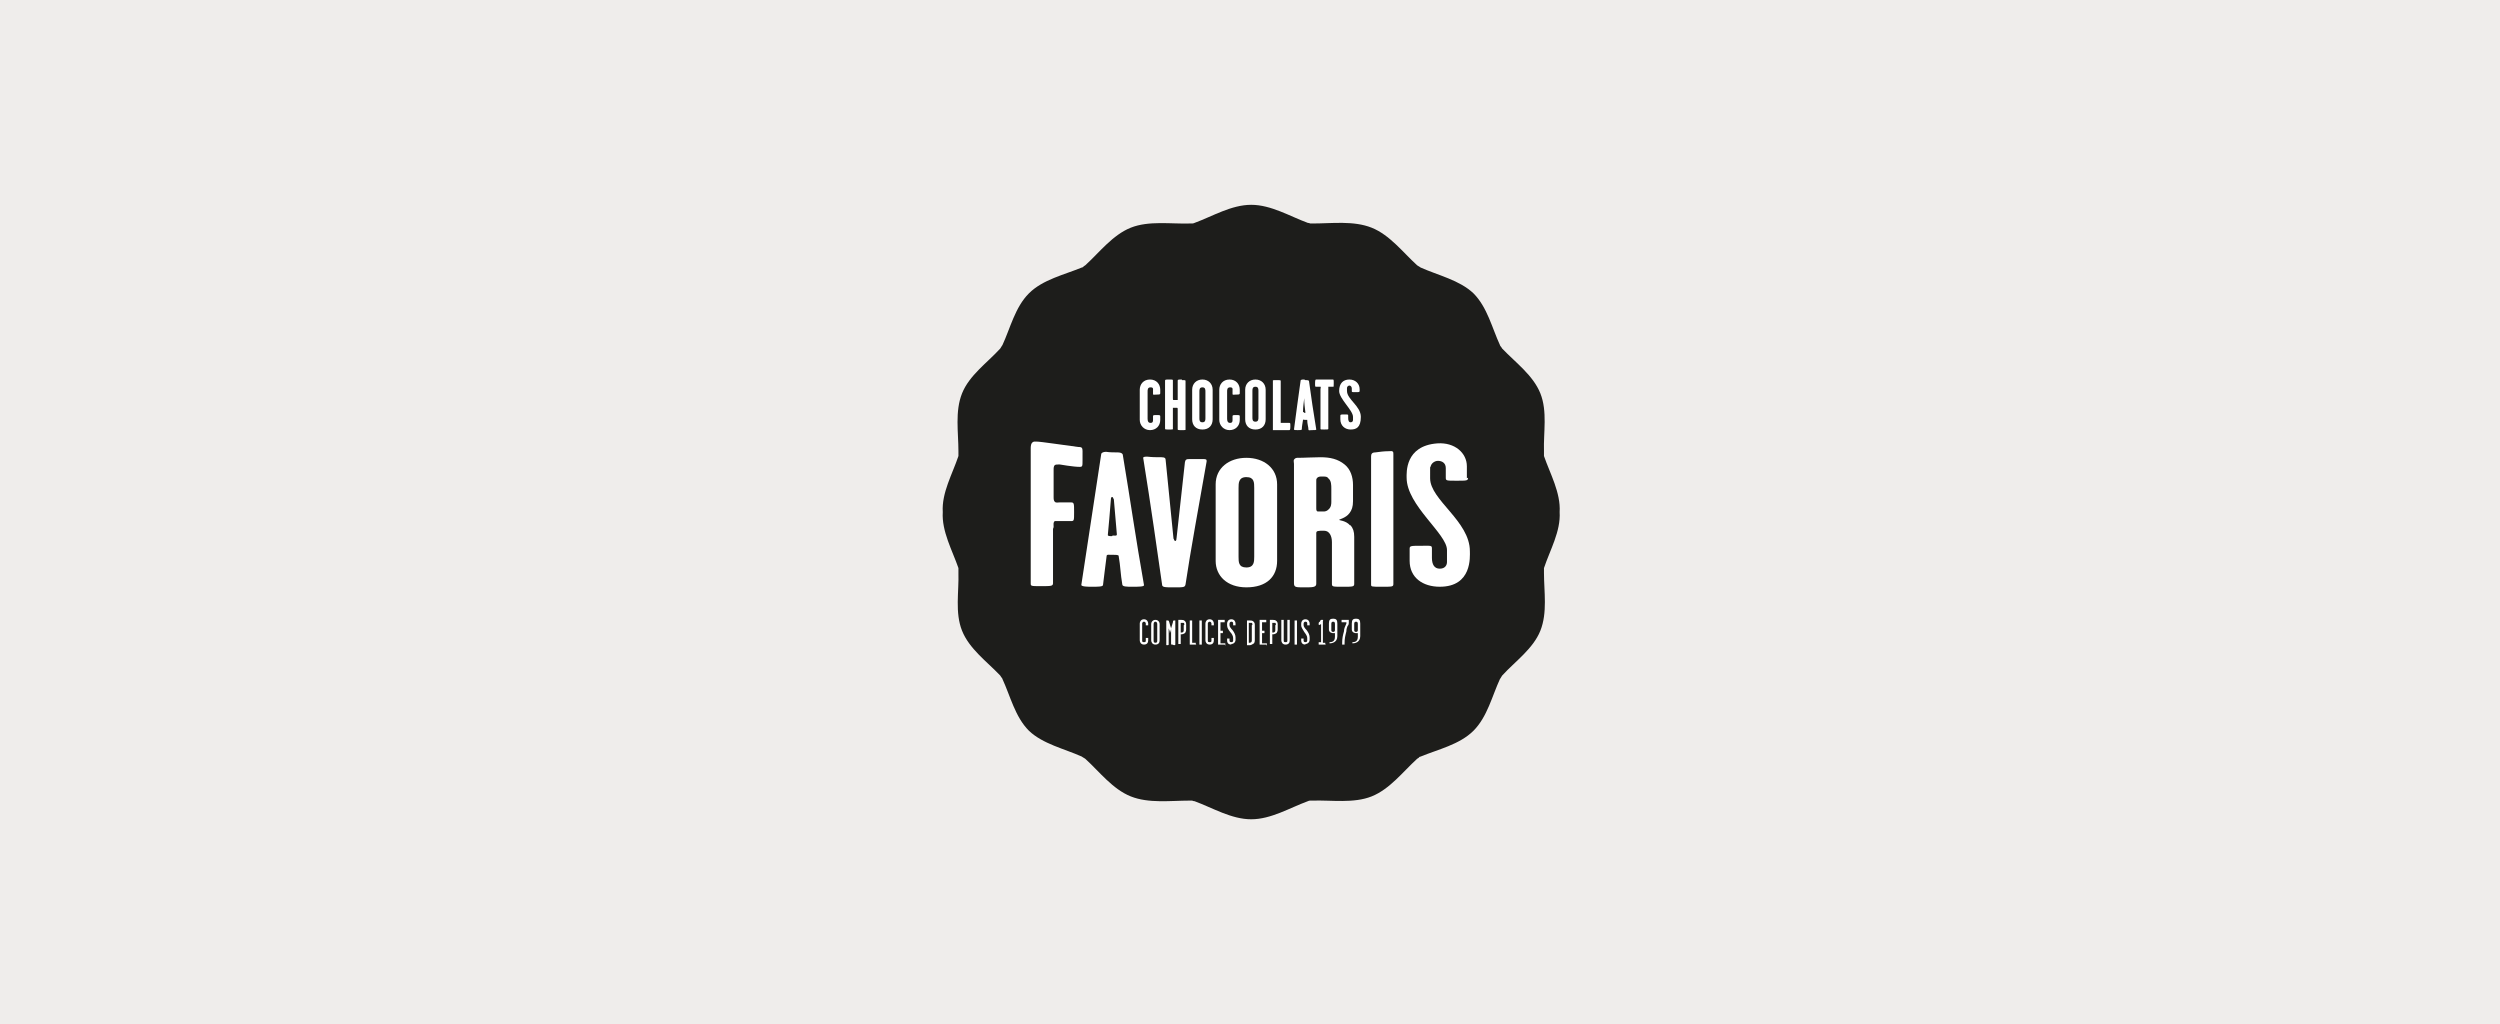 <svg xmlns="http://www.w3.org/2000/svg" id="Layer_1" version="1.1" viewBox="0 0 415 170"><defs><style> .st0 { fill: #1d1d1b; } .st1 { fill: #fff; } .st2 { fill: #efedeb; } </style></defs><rect class="st2" width="415" height="170"></rect><g><path class="st0" d="M258.9,85c.2,3.2-1.6,6.3-2.6,9.3,0,0,0,.2,0,.4,0,.2,0,.4,0,.4,0,3.1.6,6.6-.6,9.6-1.2,3-4.2,5.1-6.3,7.4,0,0-.1.1-.2.3-.1.2-.2.3-.2.3-1.3,2.8-2.1,6.3-4.4,8.6-2.3,2.3-5.9,3.1-8.8,4.3,0,0-.2,0-.3.2-.2.1-.3.2-.3.2-2.3,2.1-4.5,5-7.5,6.2-3,1.2-6.7.6-9.8.7,0,0-.2,0-.4,0-.2,0-.4.1-.4.1-3,1.1-6.1,3-9.4,3-3.3,0-6.4-1.9-9.4-3,0,0-.2,0-.4-.1-.2,0-.4,0-.4,0-3.2,0-6.8.5-9.8-.7-3-1.2-5.2-4.1-7.5-6.2,0,0-.1-.1-.3-.2-.2-.1-.3-.2-.3-.2-2.9-1.3-6.5-2.1-8.8-4.3-2.3-2.3-3.1-5.8-4.4-8.6,0,0,0-.1-.2-.3-.1-.2-.2-.3-.2-.3-2.2-2.3-5.1-4.4-6.3-7.4-1.2-3-.5-6.5-.6-9.6,0,0,0-.2,0-.4,0-.2,0-.4,0-.4-1-2.9-2.8-6.1-2.6-9.3-.2-3.2,1.6-6.3,2.6-9.3,0,0,0-.2,0-.4,0-.2,0-.4,0-.4,0-3.1-.6-6.6.6-9.6,1.2-3,4.2-5.1,6.3-7.4,0,0,.1-.1.2-.3.1-.2.2-.3.2-.3,1.3-2.8,2.1-6.3,4.4-8.6,2.3-2.3,5.9-3.1,8.8-4.3,0,0,.2,0,.3-.2.2-.1.3-.2.3-.2,2.3-2.1,4.5-5,7.5-6.2,3-1.2,6.7-.6,9.8-.7,0,0,.2,0,.4,0,.2,0,.4-.1.4-.1,3-1.1,6.1-3,9.4-3,3.3,0,6.4,1.9,9.4,3,0,0,.2,0,.4.1.2,0,.4,0,.4,0,3.2,0,6.8-.5,9.8.7,3,1.2,5.2,4.1,7.5,6.2,0,0,.1.1.3.2.2.1.3.2.3.2,2.9,1.3,6.5,2.1,8.8,4.3,2.3,2.3,3.1,5.8,4.4,8.6,0,0,0,.1.2.3.1.2.2.3.2.3,2.2,2.3,5.1,4.4,6.3,7.4,1.2,3,.5,6.5.6,9.6,0,0,0,.2,0,.4,0,.2,0,.4,0,.4,1,2.9,2.8,6.1,2.6,9.3Z"></path><g><g><path class="st1" d="M190.9,63c-1.1,0-1.7.8-1.7,1.7v5c0,.9.7,1.7,1.7,1.7s1.7-.7,1.7-1.7v-.6c0-.2-.1-.2-.6-.2s-.6,0-.6.2v.6c0,.2,0,.5-.4.5s-.5-.3-.5-.7v-4.5c0-.3,0-.7.5-.7s.4.3.4.5v.6c0,.2.2.1.6.1s.6,0,.6-.2v-.6c0-.9-.6-1.7-1.7-1.7Z"></path><path class="st1" d="M199.6,63c-1,0-1.7.7-1.7,1.7v4.9c0,1,.6,1.7,1.7,1.7s1.7-.7,1.7-1.7v-4.9c0-1-.7-1.7-1.7-1.7ZM200.1,69.4c0,.3,0,.7-.5.7s-.5-.4-.5-.7v-4.4c0-.3,0-.7.5-.7s.5.4.5.7v4.4Z"></path><path class="st1" d="M204.1,63c-1.1,0-1.7.8-1.7,1.7v5c0,.9.7,1.7,1.7,1.7s1.7-.7,1.7-1.7v-.6c0-.2-.1-.2-.6-.2s-.6,0-.6.2v.6c0,.2,0,.5-.4.5s-.5-.3-.5-.7v-4.5c0-.3,0-.7.5-.7s.4.3.4.5v.6c0,.2.2.1.6.1s.6,0,.6-.2v-.6c0-.9-.6-1.7-1.7-1.7Z"></path><path class="st1" d="M214,70.2h-1.1c-.1,0-.3,0-.3,0,0,0,0-.3,0-.4v-6.5c0-.2,0-.2-.7-.2s-.6,0-.6.2v7.7c0,.2,0,.3,0,.4,0,0,.2,0,.4,0h2.3c.1,0,.2,0,.2-.6s0-.6-.2-.6Z"></path><path class="st1" d="M208.4,63c-1,0-1.7.7-1.7,1.7v4.9c0,1,.6,1.7,1.7,1.7s1.7-.7,1.7-1.7v-4.9c0-1-.7-1.7-1.7-1.7ZM208.9,69.3c0,.3,0,.7-.5.7s-.5-.4-.5-.7v-4.4c0-.3,0-.7.5-.7s.5.4.5.7v4.4Z"></path><path class="st1" d="M216.5,63c-.3,0-.6,0-.6.2-.4,2.9-.7,5-1.1,8.1,0,.1.4.1.6.1.4,0,.6,0,.7-.1,0-.5.1-.9.2-1.6,0-.1.1,0,.4,0s.3,0,.3,0c0,.7.2,1.2.2,1.6,0,.2.2.1.6.1s.7,0,.7-.1c-.5-3.1-.8-5-1.2-8,0-.2-.3-.2-.6-.2ZM216.5,68.4c-.2,0-.2,0-.2,0,0-.8.1-1.4.2-2.3,0,0,0-.2,0-.2,0,0,0,.1,0,.2,0,1,.1,1.5.2,2.4,0,.1-.1,0-.3,0Z"></path><path class="st1" d="M221.7,63h-3.2c-.1,0-.2,0-.2.6s0,.6.2.6h.4c.1,0,.3,0,.3,0,.1,0,0,.3,0,.4v6.6c0,.1.1.1.6.1s.7,0,.7-.1v-6.6c0-.2,0-.4,0-.4,0,0,.2,0,.3,0h.5c.1,0,.1,0,.1-.6s0-.6-.2-.6Z"></path><path class="st1" d="M196.2,63c-.6,0-.7,0-.7.2v2.9c0,.2,0,.3,0,.3,0,0-.5,0-.7,0-.1,0-.1-.1-.1-.3v-2.9c0-.2,0-.2-.6-.2s-.7,0-.7.2v7.9c0,.2,0,.2.7.2s.6,0,.6-.2v-3.1c0-.2,0-.3,0-.3,0,0,.5,0,.7,0,.1,0,.1.1.1.3v3.2c0,.2,0,.2.7.2s.6,0,.6-.2v-7.9c0-.2,0-.2-.6-.2Z"></path><path class="st1" d="M225.7,64.6c0-.9-.7-1.6-1.7-1.6s-1.7.6-1.7,1.9,2.3,3.2,2.3,4.3,0,.3,0,.5c0,.2-.1.4-.4.4s-.4-.3-.4-.7,0-.4,0-.4c0-.2,0-.2-.6-.2s-.7,0-.7.2v.6c0,1.1.8,1.7,1.7,1.7s1.7-.3,1.7-2.1-2.3-2.9-2.3-4.3,0-.3,0-.5c0-.2.2-.4.4-.4s.4.2.4.5,0,.4,0,.4c0,.2,0,.2.6.2s.7,0,.7-.2c0,0,0-.3,0-.5Z"></path></g><g><g><path class="st1" d="M208.1,106.8c-.2.2-.5.3-.6.3h-.4c0,0-.1,0-.1,0,0,0,0-.1,0-.1v-3.8c0,0,0-.1,0-.2,0,0,0,0,.1,0h.4c.2,0,.4,0,.6.2.2.2.2.4.2.6v2.5c0,.1,0,.3-.2.6ZM207.9,103.7c0-.1,0-.2-.1-.3,0,0-.1,0-.3,0s-.2,0-.2,0c0,0,0,0,0,.1v3c0,0,0,.1,0,.2,0,0,.1,0,.1,0,0,0,.2,0,.3-.1.1-.1.1-.2.1-.3v-2.5Z"></path><path class="st1" d="M210.2,107h-.9c0,0-.2,0-.2,0,0,0,0-.1,0-.2v-3.8c0,0,0,0,0-.1,0,0,0,0,.1,0h1c0,0,0,0,0,.2s0,.2,0,.2h-.6s-.1,0-.1,0c0,0,0,0,0,.1v1.1c0,0,0,.1,0,.2,0,0,0,0,.1,0h.3c0,0,0,0,0,.2s0,.2,0,.2h-.3c0,0-.1,0-.1,0,0,0,0,0,0,.2v1.3c0,0,0,.2,0,.2,0,0,.1,0,.2,0h.6c0,0,0,0,0,.2s0,.2,0,.2Z"></path><path class="st1" d="M212,105c-.2.2-.5.3-.7.3s-.1,0-.1.1v1.5c0,0,0,0-.2,0s-.2,0-.2,0v-3.9c0,0,0-.1,0-.1,0,0,0,0,.1,0h.4c.2,0,.4,0,.6.2.2.2.2.4.2.6v.8c0,.1,0,.3-.2.6ZM211.8,103.7c0-.1,0-.2-.1-.3,0,0-.1,0-.3,0s-.2,0-.2,0c0,0,0,0,0,.1v1.3c0,0,0,.1,0,.2,0,0,0,0,.1,0s.2,0,.3-.1c.1-.1.1-.2.1-.3v-.8Z"></path><path class="st1" d="M213.4,107c-.5,0-.7-.4-.7-.7v-3.4c0,0,0,0,.2,0s.2,0,.2,0v3.4c0,.2,0,.3.3.3s.3-.1.3-.3v-3.4c0,0,0,0,.2,0s.2,0,.2,0v3.4c0,.4-.2.7-.7.7Z"></path><path class="st1" d="M215.1,107c-.2,0-.2,0-.2,0v-4c0,0,0,0,.2,0s.2,0,.2,0v4c0,0,0,0-.2,0Z"></path><path class="st1" d="M216.7,107c-.4,0-.7-.2-.7-.7v-.3c0,0,0,0,.2,0s.2,0,.2,0v.3c0,.1,0,.3.3.3s.3-.2.3-.3v-.4c0-.3-.2-.6-.5-1-.2-.4-.5-.7-.5-1.1v-.3c0-.3.2-.7.7-.7s.7.4.7.7v.3s0,0-.2,0-.2,0-.2,0v-.3c0-.2-.1-.3-.3-.3s-.3.2-.3.3v.3c0,.2.2.5.5.8.3.4.5.8.5,1.2v.4c0,.4-.3.7-.7.7Z"></path><path class="st1" d="M220.1,107h-1.2c0,0,0,0,0-.2s0-.2,0-.2h.3s0,0,.1,0c0,0,0-.1,0-.2v-2.7s0-.1,0-.1c0,0-.2.1-.2.1,0,0-.1.1-.2,0,0-.1,0-.2,0-.3,0,0,.1-.2.2-.2,0,0,.1-.3.2-.3.1,0,.2,0,.3,0s0,.1,0,.2v3.4c0,0,0,.1,0,.2,0,0,0,0,.1,0h.3c0,0,0,0,0,.2s0,.2,0,.2Z"></path><path class="st1" d="M220.7,107c0,0,0-.1,0-.2s0-.2,0-.2c.4,0,.9-.1.9-.9v-.4c0,0,0-.1,0-.2,0,0-.2,0-.3,0s-.2,0-.4-.1c-.2-.1-.3-.3-.3-.5v-1c0-.6.2-.8.7-.8s.7.2.7.8v2.1c0,1.1-1,1.2-1.3,1.2ZM221.6,103.7c0-.3,0-.5-.3-.5s-.3.2-.3.5v.9c0,.2.1.3.3.3s.3-.1.3-.3v-.9Z"></path><path class="st1" d="M223.7,103.9c-.1.3-.2.5-.2.9-.2.8-.3,1.2-.3,2,0,0,0,.2,0,.2,0,0-.1,0-.2,0s-.1,0-.2,0c0,0,0-.2,0-.3,0-.7.1-1.2.3-1.9,0-.5.2-.8.4-1.3,0,0,0-.2,0-.2,0,0-.2,0-.3,0h-.5c0,0,0,0,0-.2s0-.2,0-.2h1.2s0,0,0,0c0,0,0,0,0,0v.5c0,0,0,.2-.1.4Z"></path><path class="st1" d="M224.5,107c0,0,0-.1,0-.2s0-.2,0-.2c.4,0,.9-.1.9-.9v-.4c0,0,0-.1,0-.2,0,0-.2,0-.3,0s-.2,0-.4-.1c-.2-.1-.3-.3-.3-.5v-1c0-.6.2-.8.7-.8s.7.2.7.8v2.1c0,1.1-1,1.2-1.3,1.2ZM225.4,103.7c0-.3,0-.5-.3-.5s-.3.2-.3.5v.9c0,.2.1.3.3.3s.3-.1.3-.3v-.9Z"></path></g><g><path class="st1" d="M189.9,107c-.5,0-.7-.4-.7-.7v-2.8c0-.3.2-.7.7-.7s.7.4.7.7v.3c0,0,0,0-.2,0s-.2,0-.2,0v-.3c0-.1-.1-.3-.3-.3s-.3.2-.3.3v2.8c0,.2,0,.3.3.3s.3-.1.3-.3v-.4s0,0,.2,0,.2,0,.2,0v.4c0,.4-.2.7-.7.7Z"></path><path class="st1" d="M191.8,107c-.5,0-.7-.4-.7-.7v-2.7c0-.4.3-.7.7-.7s.7.3.7.7v2.7c0,.4-.2.7-.7.7ZM192.1,103.6c0-.2-.1-.4-.3-.4s-.3.2-.3.4v2.7c0,.2,0,.4.3.4s.3-.2.3-.4v-2.7Z"></path><path class="st1" d="M194.6,107c-.2,0-.2,0-.2-.1v-2.1c0-.2,0-.6,0-.6s0,0,0,.1c0,.3-.1.5-.2.8,0,0,0,0,0,0s0,0,0,0c0-.3-.1-.5-.2-.8,0,0,0,0,0,0s0,.4,0,.6v2.1c0,0,0,.1-.2.1s-.2,0-.2-.1v-4c0,0,0,0,.2,0s.2,0,.3.3c.1.4.2.7.3,1,0,0,0,0,0,0s0,0,0,0c.1-.4.2-.6.3-1,0-.3.1-.3.2-.3s.2,0,.2,0v4c0,0,0,.1-.2.1Z"></path><path class="st1" d="M196.8,105c-.2.2-.5.3-.7.3s-.1,0-.1.1v1.5c0,0,0,0-.2,0s-.2,0-.2,0v-3.9c0,0,0-.1,0-.1,0,0,0,0,.1,0h.4c.2,0,.4,0,.6.2.2.2.2.4.2.6v.8c0,.1,0,.3-.2.6ZM196.6,103.7c0-.1,0-.2-.1-.3,0,0-.1,0-.3,0s-.2,0-.2,0c0,0,0,0,0,.1v1.3c0,0,0,.1,0,.2,0,0,0,0,.1,0s.2,0,.3-.1c.1-.1.1-.2.1-.3v-.8Z"></path><path class="st1" d="M198.6,107h-.9c0,0-.1,0-.2,0,0,0,0-.1,0-.2v-3.8c0,0,0,0,.2,0s.2,0,.2,0v3.5c0,0,0,.2,0,.2,0,0,0,0,.1,0h.5c0,0,0,0,0,.2s0,.2,0,.2Z"></path><path class="st1" d="M199.3,107c-.2,0-.2,0-.2,0v-4c0,0,0,0,.2,0s.2,0,.2,0v4c0,0,0,0-.2,0Z"></path><path class="st1" d="M200.8,107c-.5,0-.7-.4-.7-.7v-2.8c0-.3.2-.7.7-.7s.7.4.7.7v.3c0,0,0,0-.2,0s-.2,0-.2,0v-.3c0-.1-.1-.3-.3-.3s-.3.2-.3.3v2.8c0,.2,0,.3.3.3s.3-.1.3-.3v-.4s0,0,.2,0,.2,0,.2,0v.4c0,.4-.2.7-.7.7Z"></path><path class="st1" d="M203.3,107h-.9c0,0-.2,0-.2,0,0,0,0-.1,0-.2v-3.8c0,0,0,0,0-.1,0,0,0,0,.1,0h1c0,0,0,0,0,.2s0,.2,0,.2h-.6s-.1,0-.1,0c0,0,0,0,0,.1v1.1c0,0,0,.1,0,.2,0,0,0,0,.1,0h.3c0,0,0,0,0,.2s0,.2,0,.2h-.3c0,0-.1,0-.1,0,0,0,0,0,0,.2v1.3c0,0,0,.2,0,.2,0,0,.1,0,.2,0h.6c0,0,0,0,0,.2s0,.2,0,.2Z"></path><path class="st1" d="M204.4,107c-.4,0-.7-.2-.7-.7v-.3c0,0,0,0,.2,0s.2,0,.2,0v.3c0,.1,0,.3.3.3s.3-.2.3-.3v-.4c0-.3-.2-.7-.5-1-.3-.4-.5-.7-.5-1.1v-.3c0-.3.2-.7.7-.7s.7.4.7.7v.3s0,0-.2,0-.2,0-.2,0v-.3c0-.2-.1-.3-.3-.3s-.3.2-.3.3v.3c0,.2.2.5.5.8.3.4.5.8.5,1.2v.4c0,.4-.3.7-.7.7Z"></path></g></g><g><path class="st1" d="M206.9,97.5c-3.2,0-5.1-1.9-5.1-4.4v-12.7c0-2.7,2.2-4.4,5.1-4.4s5.1,1.7,5.1,4.4v12.7c0,2.6-1.7,4.4-5.1,4.4ZM208.2,81c0-.9,0-1.8-1.3-1.8s-1.3,1-1.3,1.8v11.4c0,.9,0,1.8,1.3,1.8s1.3-1,1.3-1.8v-11.4Z"></path><path class="st1" d="M224.1,87.2c-.7-.8-1.8-.8-1.8-.9s1.1-.3,1.7-1.1c.4-.5.6-1.1.6-2v-2.7c0-1.3-.4-2.6-1.4-3.4-1.1-.9-2.4-1.2-4-1.2-1.3,0-2.6.1-3.9.1,0,0-.3,0-.5.3-.1.2,0,.4,0,.7v19.8c0,.7.3.7,1.7.7s2,0,2-.6v-8.4c0-.4.3-.4,1.3-.4.9,0,1.3.9,1.3,1.9v6.9c0,.5.1.5,1.8.5s1.9,0,1.9-.5v-7.8c0-.9-.2-1.4-.6-1.9ZM221,81.1v2.2c0,.3,0,.9-.5,1.3-.4.4-.9.3-1.2.3s-.5,0-.6,0c-.2-.1-.2-.3-.2-.6v-4.5c0-.2,0-.3.1-.4.1-.2.4-.3.7-.3.8,0,1,0,1.2.3.5.4.5,1.1.5,1.8Z"></path><path class="st1" d="M228.3,75.1c-.6,0-.7.3-.7.7v21.2c0,.4,0,.4,1.8.4s1.9,0,1.9-.5v-21.5c0-.4,0-.6-.8-.5-.7,0-1.5.1-2.2.2Z"></path><path class="st1" d="M243.5,79.4v-2c0-2.2-2-4-4.9-3.8-5.4.4-5.1,4.9-5.1,5.7,0,4.6,6.7,9.3,6.7,12s0,1.5,0,2c0,.5-.3,1.1-1.2,1.1s-1.3-.7-1.3-1.8,0-1.5,0-1.5c0-.6-.1-.5-1.8-.5s-1.9,0-1.9.5c0,0,0,1.7,0,2,0,2.8,2.2,4.3,5,4.3,5.4,0,5-5,5-5.9,0-5-6.6-8.5-6.6-12.1s0-1.4.1-1.9c0-.5.6-1,1.2-1s1.3.3,1.3,1.2,0,1.6,0,1.6c0,.5.1.5,1.8.5s1.9,0,1.9-.5Z"></path><path class="st1" d="M174.8,87.8v9c0,.5-.3.5-2,.5s-1.7,0-1.7-.5c0-7.1,0-14.4,0-21.8,0-.9-.1-1.8.9-1.7.8,0,4.6.6,7,.9.8,0,.7.2.7,1.5s0,.5,0,.7c0,1,0,1.1-.5,1.1-1,0-3.3-.4-3.3-.4-.4,0-.6,0-.8.1-.2.2-.2.5-.2.8v4.5h0c0,.3,0,.6.2.8.2.2.5.1.8.1,0,0,1.6,0,1.9,0,.5,0,.5.2.5,1.6s0,1.5-.5,1.5h-1.8c-.3,0-.7,0-.9,0-.3.2-.2.6-.2,1h0Z"></path><path class="st1" d="M195.3,89.3c0,.1,0,.5-.2.5-.2,0-.2-.3-.3-.4l-1.3-13c0-.3-.1-.5-.7-.5-.9,0-1.5,0-2.4-.1-.6,0-.7.1-.6.4,1.2,7.4,2.4,15.9,3.1,20.8,0,.5.4.5,2,.5s1.8,0,1.9-.5c.8-5.4,2.2-13,3.5-20.4,0-.3,0-.4-.6-.4-.8,0-1.5,0-2.2,0-.6,0-.7.1-.8.5l-1.4,12.7Z"></path><path class="st1" d="M189.9,97.1c-1.4-7.9-2.2-13.7-3.5-21.5,0-.3-.3-.5-.8-.5-.6,0-1.4,0-2-.1-.5,0-.8.2-.8.4-1.1,7.3-2.1,13.8-3.3,21.7,0,.3,1.2.3,1.7.3,1.1,0,1.9,0,1.9-.3.2-1.8.4-3.1.6-4.8,0-.3.4-.2,1-.2s1,0,1,.2c.3,1.7.3,3,.6,4.7,0,.4.7.4,1.7.4s2,0,1.9-.3ZM184.6,89h0c-.4,0-.7,0-.7-.2.2-1.9.3-3.5.5-5.8,0-.1,0-.5.2-.5.2,0,.2.3.3.4.2,2.4.3,3.6.5,5.8,0,.3-.3.2-.7.2Z"></path></g></g></g></svg>